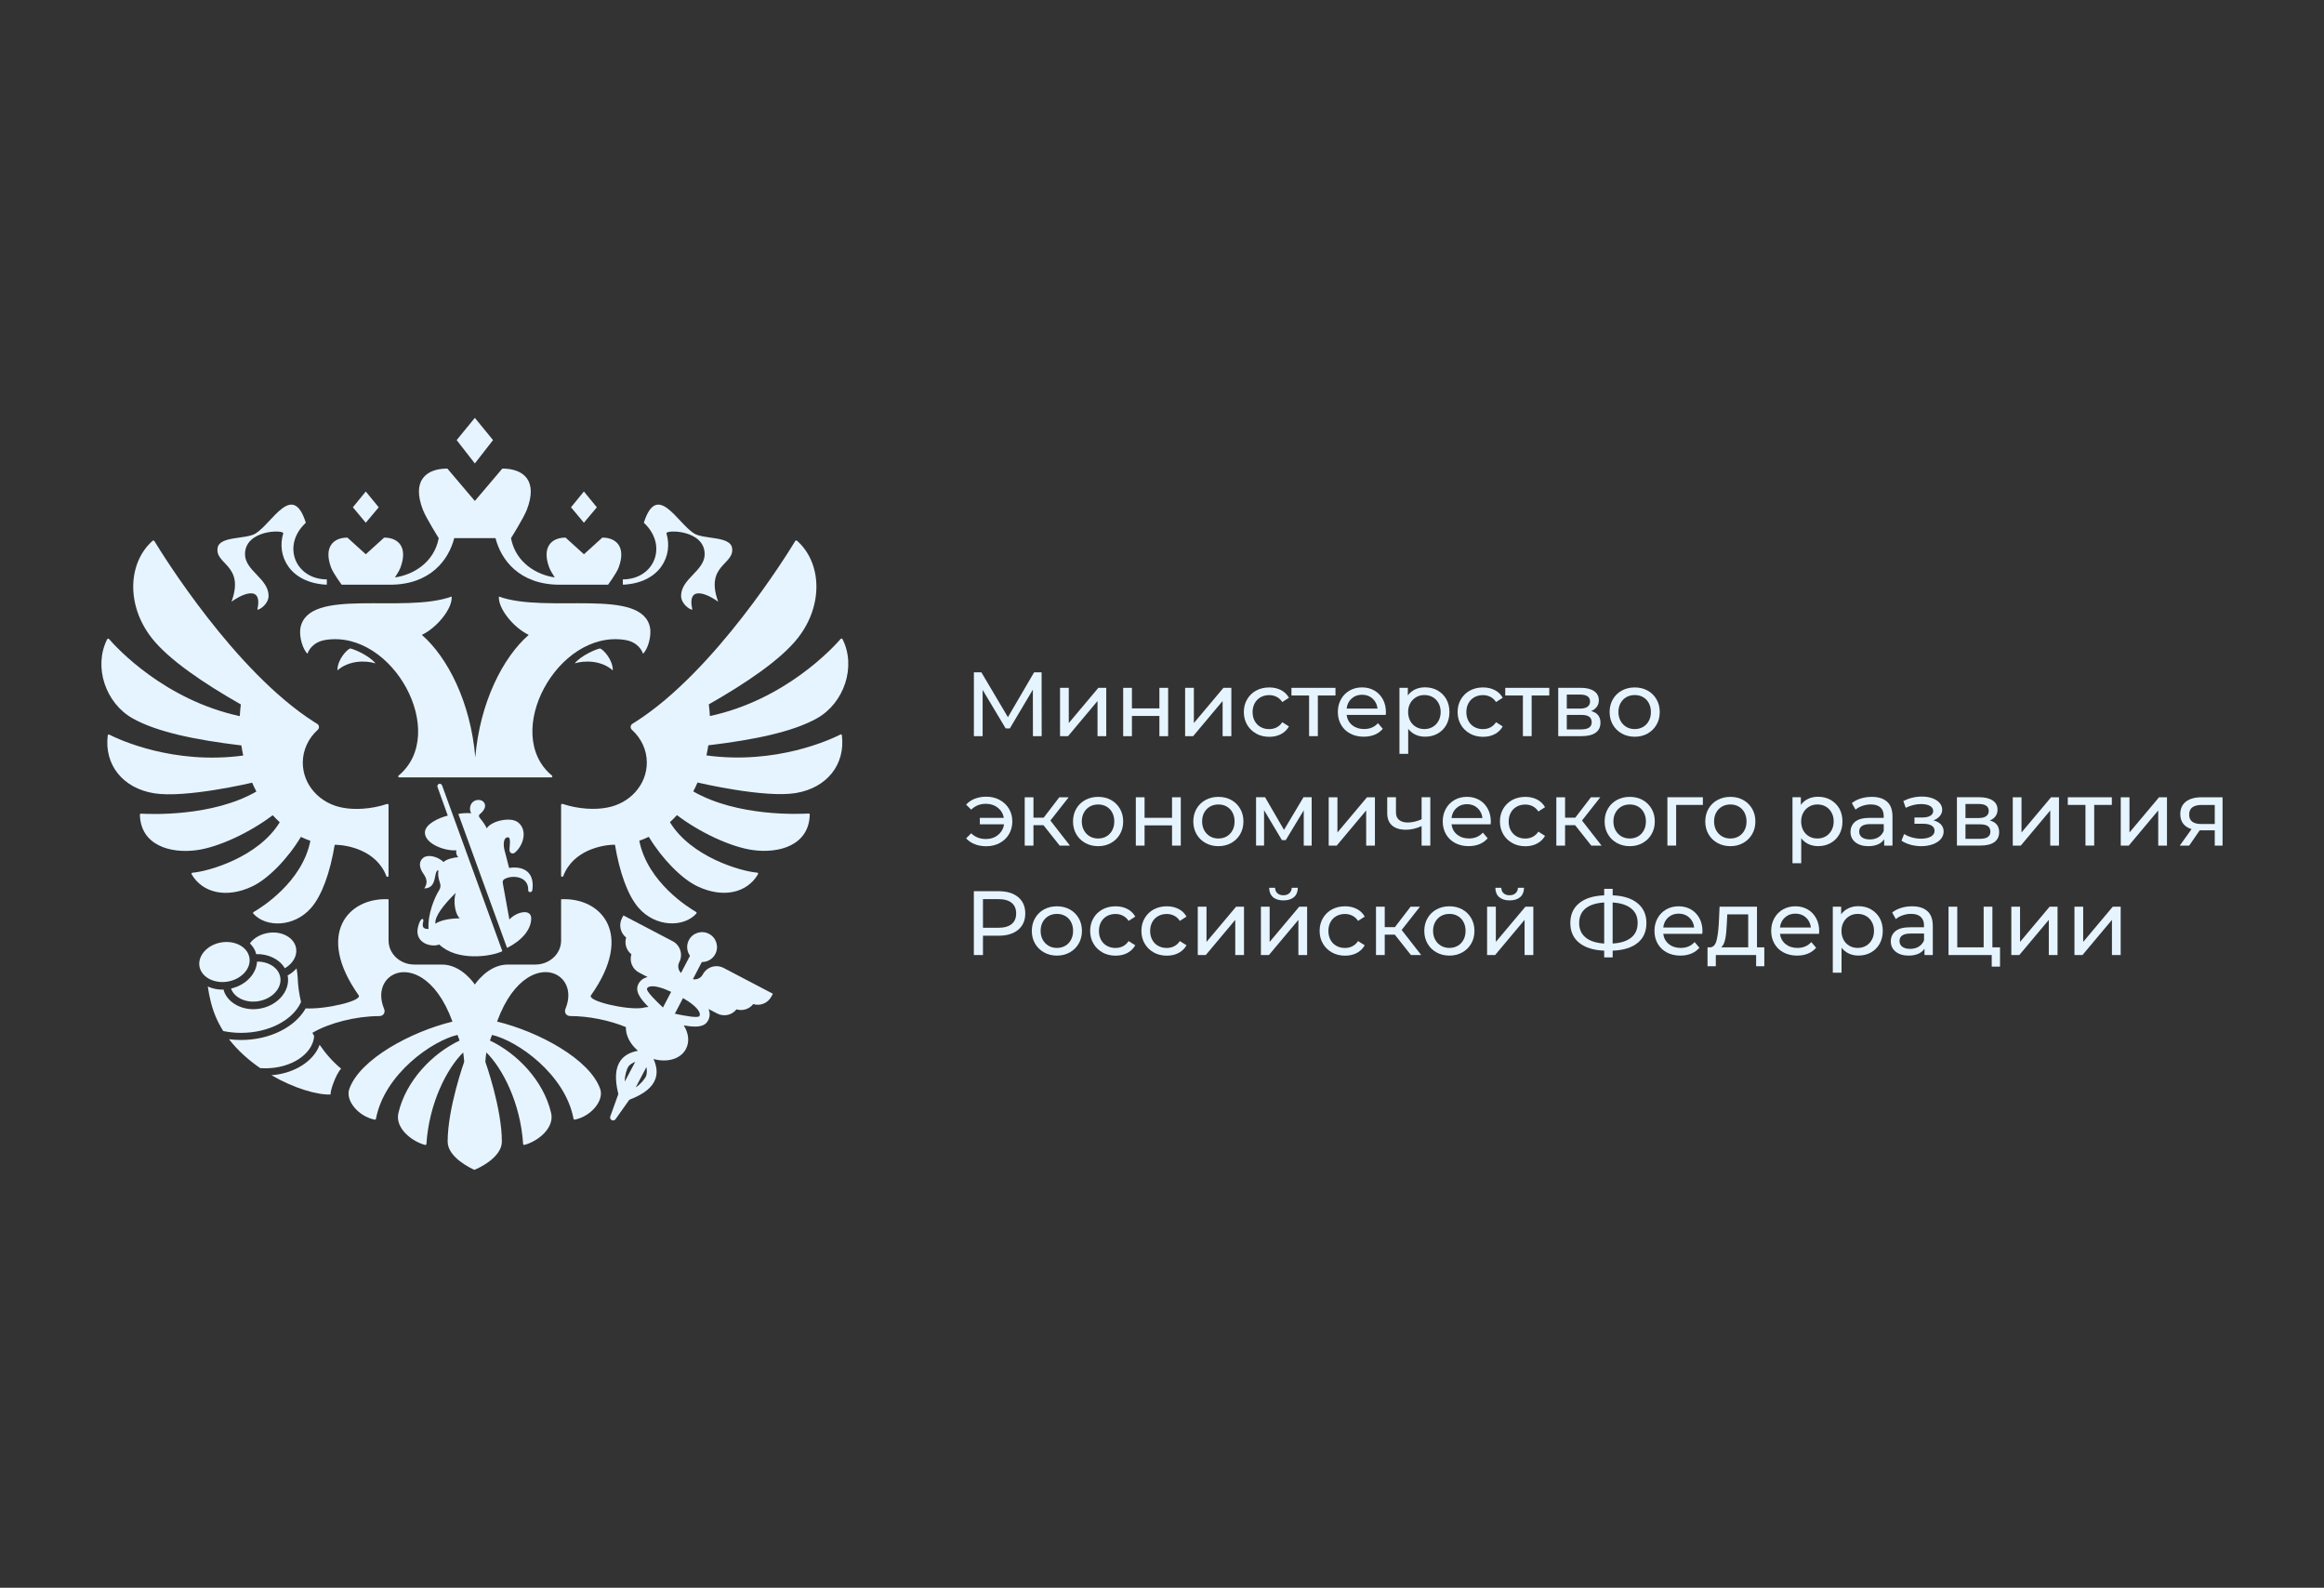 <?xml version="1.0" encoding="UTF-8"?> <svg xmlns="http://www.w3.org/2000/svg" width="284" height="194" viewBox="0 0 284 194" fill="none"><rect x="0" y="0" width="284" height="194" fill="#333333" stroke="none"/><path d="M30.49 117.074C30.468 116.91 30.422 116.751 30.358 116.596C29.913 115.535 28.546 114.92 27.105 115.139C26.26 115.266 25.51 115.649 24.992 116.222C24.506 116.755 24.283 117.393 24.365 118.008C24.388 118.176 24.429 118.335 24.497 118.486C24.942 119.551 26.314 120.162 27.75 119.948C29.441 119.693 30.672 118.404 30.49 117.079V117.074Z" fill="#E6F4FF"></path><path d="M34.262 119.469C34.239 119.305 34.194 119.146 34.13 118.991C33.739 118.062 32.644 117.475 31.413 117.488C31.326 119.009 30.031 120.371 28.241 120.781C28.255 120.813 28.255 120.849 28.268 120.881C28.713 121.942 30.086 122.557 31.522 122.338C33.212 122.083 34.444 120.795 34.262 119.469Z" fill="#E6F4FF"></path><path d="M36.193 115.917C36.17 115.753 36.125 115.594 36.061 115.439C35.616 114.378 34.243 113.763 32.807 113.982C31.967 114.109 31.213 114.492 30.695 115.066C30.636 115.129 30.59 115.202 30.54 115.271C30.826 115.553 31.053 115.876 31.208 116.245C31.253 116.35 31.267 116.468 31.299 116.578C32.789 116.537 34.162 117.206 34.807 118.308C35.743 117.757 36.32 116.855 36.193 115.922V115.917Z" fill="#E6F4FF"></path><path d="M74.889 81.913C73.463 80.66 71.409 80.688 70.232 81.052C71.004 80.105 72.799 79.326 73.331 79.23C73.735 79.381 74.889 80.574 74.889 81.913Z" fill="#E6F4FF"></path><path d="M79.443 76.721C78.507 71.689 66.838 75.022 60.967 72.887C60.853 74.353 62.775 76.703 64.611 77.573C61.471 80.305 58.649 85.811 58.081 92.533C57.513 85.806 54.696 80.305 51.552 77.573C53.387 76.703 55.314 74.353 55.196 72.887C49.321 75.022 37.656 71.689 36.715 76.721C36.516 77.787 37.029 79.408 37.579 79.873C37.679 79.535 38.192 78.433 39.819 78.183C48.039 76.94 54.901 89.632 48.707 94.764C48.612 94.841 48.666 94.987 48.793 94.987H67.365C67.492 94.987 67.546 94.841 67.451 94.764C61.258 89.632 68.119 76.935 76.335 78.183C77.961 78.429 78.475 79.535 78.575 79.873C79.129 79.408 79.638 77.782 79.438 76.721H79.443Z" fill="#E6F4FF"></path><path d="M81.442 65.177C81.296 64.703 86.113 64.689 86.113 67.713C86.113 69.74 83.232 70.701 83.232 72.8C83.232 73.779 84.282 74.499 84.605 74.499C83.864 71.124 86.931 72.891 87.763 73.52C86.113 68.979 89.826 69.011 89.458 66.93C89.203 65.477 85.981 65.915 84.814 65.177C82.742 63.87 80.297 58.788 78.679 63.87C81.687 66.671 79.938 70.792 76.116 70.792C76.116 70.792 76.094 71.397 76.13 71.443C80.688 71.22 82.273 67.864 81.442 65.177Z" fill="#E6F4FF"></path><path d="M28.291 73.52C29.118 72.887 32.19 71.124 31.449 74.499C31.772 74.499 32.821 73.779 32.821 72.8C32.821 70.696 29.94 69.74 29.94 67.713C29.94 64.689 34.762 64.703 34.612 65.177C33.78 67.864 35.366 71.22 39.924 71.443C39.955 71.393 39.937 70.792 39.937 70.792C36.12 70.792 34.366 66.671 37.374 63.87C35.761 58.788 33.312 63.87 31.24 65.177C30.072 65.915 26.851 65.473 26.596 66.93C26.233 69.011 29.94 68.984 28.291 73.52Z" fill="#E6F4FF"></path><path d="M41.227 81.913C42.654 80.66 44.708 80.688 45.885 81.052C45.117 80.105 43.318 79.326 42.791 79.23C42.386 79.381 41.232 80.574 41.232 81.913H41.227Z" fill="#E6F4FF"></path><path d="M60.249 53.773L58.027 51.055L55.805 53.773L58.027 56.629L60.249 53.773Z" fill="#E6F4FF"></path><path d="M72.936 61.984L71.354 60.053L69.778 61.984L71.354 63.87L72.936 61.984Z" fill="#E6F4FF"></path><path d="M46.281 61.984L44.699 60.053L43.123 61.984L44.699 63.87L46.281 61.984Z" fill="#E6F4FF"></path><path d="M41.755 71.443H47.648C52.606 71.443 54.832 68.396 55.509 65.751H60.553C61.226 68.396 63.457 71.443 68.414 71.443H74.308C74.308 71.443 75.339 70.04 75.598 69.348C76.53 66.848 75.339 65.687 73.604 65.687L71.359 67.722L69.114 65.687C67.378 65.687 66.188 66.853 67.119 69.348C67.237 69.667 67.524 70.136 67.792 70.55C65.702 70.264 63.03 68.829 62.444 65.755C62.444 65.755 63.989 63.296 64.375 62.299C65.77 58.719 63.989 57.253 61.385 57.253L58.027 61.21L54.669 57.253C52.065 57.253 50.288 58.715 51.683 62.299C52.07 63.296 53.614 65.755 53.614 65.755C53.028 68.829 50.356 70.264 48.266 70.55C48.539 70.136 48.821 69.667 48.939 69.348C49.866 66.848 48.68 65.687 46.944 65.687L44.699 67.722L42.455 65.687C40.719 65.687 39.533 66.853 40.46 69.348C40.719 70.04 41.75 71.443 41.75 71.443H41.755Z" fill="#E6F4FF"></path><path d="M102.694 89.75C101.558 90.328 94.883 93.462 86.331 92.3C86.418 91.89 86.495 91.481 86.558 91.066C92.248 90.383 96.873 89.418 99.823 87.774C103.18 85.897 104.653 81.425 102.958 78.096C102.912 78.014 102.794 77.996 102.731 78.069C101.799 79.139 95.956 85.51 86.749 87.491C86.727 87.013 86.681 86.535 86.618 86.061C91.089 83.52 95.456 80.592 97.532 77.914C100.677 73.866 100.386 68.701 97.396 66.069C97.364 66.042 97.323 66.033 97.282 66.037C97.242 66.042 97.205 66.065 97.182 66.101C96.237 67.663 87.381 82.008 77.657 88.202C77.539 88.279 77.421 88.352 77.298 88.425C77.021 88.593 76.989 88.958 77.225 89.172C78.347 90.192 79.043 91.608 79.043 93.179C79.043 95.916 76.939 98.189 74.158 98.68C72.745 98.954 70.704 98.876 68.746 98.225C68.66 98.198 68.569 98.257 68.569 98.343V107.005C68.569 107.146 68.782 107.178 68.832 107.046C70.023 103.886 73.59 103.212 75.149 103.212C75.712 106.591 76.712 109.391 78.016 110.899C80.138 113.349 83.6 113.312 85.1 111.618C85.123 111.591 85.136 111.555 85.127 111.514C85.123 111.477 85.095 111.445 85.064 111.427C84.182 110.917 79.134 107.816 78.125 102.724C78.525 102.588 78.911 102.428 79.284 102.246C80.915 104.947 83.282 107.356 85.191 108.276C88.399 109.82 91.334 109.068 92.634 106.809C92.679 106.732 92.625 106.632 92.529 106.623C90.548 106.463 84.459 104.714 81.865 100.456C82.16 100.183 82.451 99.896 82.723 99.596C85.436 101.663 89.271 103.494 92.016 103.867C95.228 104.305 98.868 103.28 98.955 99.532C98.955 99.459 98.891 99.395 98.809 99.4C97.669 99.468 90.107 99.801 84.718 96.7C84.904 96.344 85.082 95.98 85.241 95.611C85.241 95.611 93.384 97.537 97.237 96.9C101.072 96.267 103.317 93.402 102.881 89.841C102.867 89.75 102.767 89.7 102.681 89.741L102.694 89.75Z" fill="#E6F4FF"></path><path d="M30.808 95.625C30.972 95.994 31.145 96.358 31.331 96.713C25.946 99.81 18.385 99.482 17.24 99.414C17.158 99.409 17.095 99.473 17.095 99.546C17.185 103.289 20.825 104.314 24.033 103.877C26.778 103.503 30.613 101.672 33.326 99.605C33.598 99.91 33.889 100.192 34.184 100.466C31.59 104.724 25.505 106.472 23.52 106.632C23.424 106.641 23.37 106.741 23.415 106.818C24.719 109.077 27.655 109.824 30.863 108.285C32.771 107.365 35.143 104.96 36.77 102.255C37.143 102.437 37.533 102.597 37.929 102.734C36.92 107.825 31.872 110.926 30.99 111.436C30.958 111.454 30.936 111.486 30.926 111.523C30.922 111.559 30.926 111.596 30.954 111.627C32.453 113.322 35.92 113.353 38.038 110.908C39.342 109.401 40.342 106.6 40.901 103.221C42.459 103.221 46.026 103.895 47.217 107.055C47.267 107.187 47.48 107.155 47.48 107.014V98.353C47.48 98.266 47.389 98.207 47.298 98.234C45.34 98.885 43.3 98.963 41.886 98.69C39.106 98.198 37.002 95.921 37.002 93.188C37.002 91.617 37.702 90.196 38.819 89.181C39.06 88.967 39.028 88.603 38.751 88.434C38.629 88.361 38.51 88.288 38.388 88.211C28.673 82.022 19.821 67.686 18.867 66.11C18.821 66.037 18.717 66.024 18.648 66.078C15.663 68.715 15.372 73.875 18.517 77.923C20.598 80.601 24.96 83.529 29.431 86.07C29.368 86.544 29.327 87.022 29.304 87.5C20.103 85.519 14.264 79.162 13.328 78.083C13.264 78.01 13.141 78.024 13.096 78.11C11.401 81.439 12.873 85.911 16.231 87.787C19.18 89.431 23.806 90.397 29.495 91.08C29.559 91.494 29.631 91.904 29.722 92.314C21.18 93.471 14.509 90.347 13.364 89.764C13.277 89.718 13.173 89.773 13.164 89.864C12.732 93.425 14.977 96.29 18.808 96.923C22.665 97.56 30.804 95.634 30.804 95.634L30.808 95.625Z" fill="#E6F4FF"></path><path d="M61.889 107.292C62.948 106.9 64.602 107.219 64.547 108.745C64.534 109.091 65.02 109.091 65.056 108.736C65.374 106.445 63.83 105.785 62.212 106.053C62.012 105.266 61.848 104.578 61.657 103.895C61.508 103.344 61.453 102.305 62.089 102.305C62.434 102.305 62.294 103.271 62.262 103.685C62.235 104.05 62.362 104.268 62.657 104.282C62.843 104.291 63.071 104.054 63.207 103.899C64.134 102.852 64.347 101.231 63.261 100.447C62.357 99.792 60.085 100.279 59.463 101.217C59.367 100.866 58.917 100.283 58.704 100.028C58.495 99.782 58.44 99.614 58.731 99.395C58.867 99.291 59.281 98.876 59.281 98.453C59.281 98.202 59.086 97.738 58.468 97.738C57.981 97.738 57.436 98.075 57.436 98.831C57.436 98.999 57.477 99.177 57.586 99.373C57.277 99.323 56.441 99.341 56.009 99.45L61.962 115.822C63.666 114.979 64.915 113.645 64.915 112.21C64.915 110.99 63.121 111.395 62.248 112.347C61.967 110.799 61.717 109.369 61.448 107.948C61.376 107.556 61.571 107.415 61.889 107.297V107.292Z" fill="#E6F4FF"></path><path d="M54.028 95.975C53.878 95.593 53.337 95.775 53.469 96.171L54.719 99.655C53.647 99.91 51.924 100.693 51.924 101.727C51.924 103.107 54.36 104.004 55.769 103.895C55.7 104.209 55.778 104.491 56 104.746C55.491 104.746 54.523 104.983 54.21 105.325C53.465 104.628 52.297 104.373 51.738 104.796C51.179 105.225 51.166 105.949 51.747 106.768C52.151 107.333 52.306 107.893 51.847 108.549C53.547 108.549 52.919 106.336 53.583 106.336C53.497 106.764 53.551 107.26 53.742 107.811C53.869 108.176 53.869 108.435 53.651 108.79C53.101 109.669 52.252 111.682 52.365 113.504C51.811 113.504 51.525 113.363 51.72 112.602C51.793 112.32 51.62 112.115 51.388 112.465C51.134 112.852 51.011 113.508 51.011 113.791C51.011 115.412 52.938 115.74 53.674 115.398C55.805 117.466 59.985 116.915 61.389 116.218L54.024 95.966L54.028 95.975ZM53.215 112.857C53.065 112.024 54.219 110.534 55.691 109.095C55.378 110.034 55.573 111.646 56.187 112.206C55.119 112.206 53.851 112.406 53.215 112.862V112.857Z" fill="#E6F4FF"></path><path d="M27.278 125.977C27.968 126.118 28.7 126.2 29.459 126.2C32.894 126.2 35.811 124.615 36.788 122.434C36.556 121.45 36.407 120.439 36.375 119.401C36.375 119.392 36.375 119.387 36.37 119.378C36.375 119.233 36.32 118.754 36.243 118.322C35.934 118.659 35.566 118.959 35.139 119.192C35.148 119.242 35.175 119.292 35.18 119.342C35.429 121.168 33.853 122.926 31.663 123.254C31.426 123.29 31.19 123.308 30.958 123.308C29.372 123.308 27.95 122.502 27.419 121.241C27.373 121.136 27.355 121.022 27.323 120.908C27.278 120.908 27.232 120.918 27.187 120.918C26.546 120.918 25.933 120.781 25.392 120.535C25.583 121.856 25.892 123.14 26.401 124.319C26.651 124.898 26.946 125.449 27.282 125.977H27.278Z" fill="#E6F4FF"></path><path d="M39.06 127.653C38.351 129.638 36.02 131.15 33.171 131.378C35.975 132.999 38.837 133.81 40.396 133.728C40.346 133.25 41.069 131.191 41.687 130.577C40.678 129.739 39.801 128.75 39.056 127.653H39.06Z" fill="#E6F4FF"></path><path d="M88.426 118.267C87.504 117.784 86.363 118.144 85.877 119.069C85.641 119.519 85.15 119.729 84.673 119.642L85.768 117.543C86.436 117.552 87.081 117.201 87.413 116.568C87.881 115.676 87.536 114.565 86.64 114.1C85.75 113.631 84.641 113.977 84.178 114.874C83.85 115.507 83.932 116.241 84.318 116.783L83.223 118.882C82.882 118.54 82.773 118.017 83.01 117.561C83.491 116.637 83.132 115.494 82.21 115.006L76.185 111.851L76.007 112.188C75.589 112.998 75.803 113.991 76.516 114.551C76.289 115.298 76.539 116.113 77.157 116.596C76.889 117.466 77.28 118.404 78.084 118.827L79.147 119.383C79.116 119.392 79.079 119.387 79.047 119.397C78.579 119.533 78.234 119.811 78.016 120.225C77.557 121.109 78.239 122.02 79.243 123.035C78.947 123.053 78.666 123.099 78.398 123.176V123.163C76.607 123.413 71.745 122.329 72.218 121.614C77.548 114.1 73.472 109.624 68.569 109.874V114.92C68.569 116.541 67.156 117.853 65.42 117.853H62.035C59.608 117.853 58.027 120.298 58.027 120.298C58.027 120.298 56.446 117.853 54.019 117.853H50.634C48.893 117.853 47.485 116.541 47.485 114.92V109.874C42.582 109.624 38.501 114.1 43.836 121.614C44.281 122.288 39.824 123.34 37.356 123.208C36.075 125.472 33.017 127.07 29.454 127.07C28.95 127.07 28.459 127.038 27.982 126.974C29.054 128.359 30.39 129.538 31.799 130.508C32.003 130.522 32.208 130.531 32.417 130.531C35.62 130.531 38.233 128.778 38.392 126.583C38.319 126.455 38.247 126.328 38.174 126.196C40.219 124.984 43.532 124.151 46.335 124.151C46.871 124.151 47.121 123.7 46.935 123.254C45.558 119.934 48.516 117.534 51.579 119.488C52.915 120.339 54.273 122.02 55.291 124.825C50.266 126.045 43.959 129.402 42.682 133.068C42.191 134.484 43.813 136.415 45.785 136.802C45.822 136.811 45.858 136.802 45.885 136.784C45.917 136.765 45.935 136.734 45.944 136.697C46.976 131.223 52.847 127.147 55.905 126.451C56.059 126.865 56.009 126.728 56.164 127.138C52.838 128.714 49.607 132.043 48.684 136C48.262 137.813 50.275 139.443 51.942 139.894C52.024 139.917 52.106 139.858 52.111 139.776C52.429 134.775 54.633 130.526 56.605 128.591C56.659 128.969 56.7 129.347 56.727 129.73C56.727 129.73 54.705 135.376 54.705 139.493C54.705 141.411 57.545 142.749 57.968 142.936C58.49 142.749 61.33 141.411 61.33 139.493C61.33 135.372 59.308 129.73 59.308 129.73C59.336 129.347 59.376 128.969 59.431 128.591C61.403 130.522 63.611 134.771 63.925 139.771C63.929 139.853 64.011 139.912 64.093 139.889C65.761 139.443 67.774 137.808 67.351 136C66.429 132.043 63.203 128.719 59.872 127.138C60.022 126.728 59.972 126.861 60.126 126.451C63.184 127.143 69.055 131.223 70.087 136.693C70.096 136.729 70.114 136.756 70.146 136.779C70.177 136.797 70.214 136.806 70.246 136.797C72.213 136.41 73.84 134.479 73.349 133.063C72.077 129.397 65.765 126.036 60.744 124.82C61.767 122.015 63.125 120.335 64.461 119.483C67.524 117.525 70.482 119.929 69.105 123.249C68.919 123.691 69.169 124.146 69.705 124.146C71.936 124.146 74.499 124.67 76.485 125.494C76.453 126.492 76.989 127.557 77.934 128.359L77.952 128.386C77.116 128.555 76.348 128.873 75.839 129.579C75.189 130.476 75.103 131.82 75.562 133.673L74.572 136.433C74.522 136.601 74.599 136.779 74.753 136.861C74.908 136.943 75.099 136.902 75.208 136.765L76.903 134.375C78.684 133.696 79.734 132.858 80.097 131.811C80.383 130.991 80.206 130.176 79.865 129.393C81.528 129.862 83.182 129.406 83.832 128.154C84.287 127.279 84.141 126.218 83.56 125.285C84.945 125.531 86.072 125.563 86.531 124.688C86.749 124.274 86.781 123.828 86.622 123.368C86.613 123.336 86.59 123.308 86.577 123.277L87.645 123.837C88.454 124.256 89.444 124.042 90.003 123.327C90.748 123.554 91.562 123.304 92.043 122.684C92.911 122.953 93.847 122.562 94.27 121.755L94.447 121.418L88.422 118.263L88.426 118.267ZM76.353 132.148C76.33 131.496 76.562 130.631 76.812 130.29C76.989 130.044 77.321 129.866 77.625 129.739L76.353 132.148ZM78.975 131.424C78.834 131.824 78.239 132.503 77.689 132.858L78.993 130.385C79.061 130.7 79.07 131.141 78.97 131.424H78.975ZM81.019 123.103C80.965 123.049 80.906 122.994 80.851 122.944C80.27 122.388 78.911 121.086 79.07 120.785C79.134 120.663 79.225 120.594 79.375 120.549C80.02 120.362 81.201 120.799 82.015 121.191L81.015 123.103H81.019ZM85.477 124.142C85.318 124.442 83.473 124.069 82.687 123.905C82.614 123.891 82.542 123.873 82.469 123.859L83.464 121.951C84.25 122.393 85.277 123.117 85.491 123.755C85.541 123.905 85.536 124.019 85.473 124.142H85.477Z" fill="#E6F4FF"></path><path d="M126.228 89.946L126.219 84.263L123.406 88.999H122.893L120.08 84.294V89.946H119.012V82.145H119.925L123.17 87.628L126.373 82.145H127.287L127.296 89.946H126.228Z" fill="#E6F4FF"></path><path d="M129.54 84.044H130.608V88.343L134.221 84.044H135.188V89.95H134.121V85.651L130.517 89.95H129.54V84.044Z" fill="#E6F4FF"></path><path d="M137.256 84.044H138.324V86.553H141.682V84.044H142.75V89.95H141.682V87.478H138.324V89.95H137.256V84.044Z" fill="#E6F4FF"></path><path d="M144.826 84.044H145.894V88.343L149.507 84.044H150.475V89.95H149.407V85.651L145.803 89.95H144.826V84.044Z" fill="#E6F4FF"></path><path d="M153.506 89.627C153.033 89.368 152.665 89.008 152.401 88.552C152.133 88.097 152.001 87.578 152.001 86.999C152.001 86.421 152.133 85.902 152.401 85.447C152.669 84.991 153.037 84.631 153.506 84.376C153.978 84.121 154.514 83.994 155.114 83.994C155.646 83.994 156.123 84.103 156.541 84.317C156.959 84.531 157.286 84.845 157.513 85.255L156.7 85.779C156.514 85.497 156.286 85.287 156.009 85.146C155.737 85.005 155.432 84.932 155.096 84.932C154.71 84.932 154.364 85.019 154.055 85.187C153.746 85.36 153.506 85.601 153.333 85.916C153.16 86.23 153.069 86.594 153.069 87.004C153.069 87.414 153.156 87.787 153.333 88.102C153.506 88.416 153.746 88.662 154.055 88.83C154.364 89.003 154.71 89.085 155.096 89.085C155.428 89.085 155.732 89.017 156.009 88.876C156.282 88.734 156.514 88.525 156.7 88.243L157.513 88.757C157.282 89.167 156.959 89.481 156.541 89.7C156.123 89.919 155.646 90.028 155.114 90.028C154.514 90.028 153.978 89.896 153.506 89.636V89.627Z" fill="#E6F4FF"></path><path d="M163.202 84.978H161.044V89.946H159.976V84.978H157.818V84.044H163.198V84.978H163.202Z" fill="#E6F4FF"></path><path d="M169.341 87.35H164.561C164.629 87.869 164.856 88.288 165.243 88.603C165.633 88.917 166.115 89.076 166.692 89.076C167.396 89.076 167.964 88.839 168.391 88.361L168.982 89.053C168.714 89.368 168.382 89.604 167.987 89.768C167.592 89.932 167.146 90.014 166.66 90.014C166.038 90.014 165.483 89.887 165.002 89.632C164.52 89.377 164.147 89.017 163.884 88.557C163.62 88.097 163.489 87.578 163.489 86.995C163.489 86.412 163.616 85.906 163.87 85.447C164.125 84.987 164.479 84.627 164.929 84.372C165.379 84.117 165.883 83.989 166.447 83.989C167.01 83.989 167.51 84.117 167.955 84.372C168.396 84.627 168.741 84.987 168.991 85.447C169.241 85.906 169.364 86.435 169.364 87.031C169.364 87.113 169.355 87.223 169.341 87.355V87.35ZM165.165 85.356C164.82 85.665 164.62 86.075 164.561 86.581H168.342C168.282 86.084 168.078 85.674 167.737 85.36C167.392 85.046 166.965 84.886 166.451 84.886C165.938 84.886 165.511 85.041 165.165 85.356Z" fill="#E6F4FF"></path><path d="M175.68 84.367C176.13 84.622 176.485 84.973 176.744 85.424C176.998 85.879 177.125 86.403 177.125 86.995C177.125 87.587 176.998 88.115 176.744 88.571C176.489 89.026 176.135 89.381 175.68 89.636C175.23 89.887 174.717 90.014 174.144 90.014C173.722 90.014 173.336 89.932 172.981 89.768C172.627 89.604 172.331 89.368 172.086 89.053V92.105H171.018V84.039H172.04V84.973C172.277 84.645 172.577 84.399 172.94 84.231C173.304 84.062 173.704 83.98 174.14 83.98C174.712 83.98 175.221 84.108 175.676 84.358L175.68 84.367ZM175.076 88.821C175.376 88.648 175.612 88.402 175.789 88.083C175.962 87.769 176.053 87.405 176.053 86.995C176.053 86.585 175.966 86.225 175.789 85.906C175.617 85.592 175.38 85.346 175.076 85.178C174.776 85.005 174.435 84.923 174.058 84.923C173.681 84.923 173.354 85.009 173.054 85.187C172.754 85.36 172.518 85.606 172.34 85.916C172.168 86.225 172.077 86.59 172.077 86.995C172.077 87.4 172.163 87.764 172.331 88.083C172.499 88.397 172.74 88.643 173.045 88.821C173.349 88.994 173.685 89.081 174.058 89.081C174.431 89.081 174.776 88.994 175.076 88.821Z" fill="#E6F4FF"></path><path d="M179.629 89.627C179.156 89.368 178.788 89.008 178.525 88.552C178.257 88.097 178.125 87.578 178.125 86.999C178.125 86.421 178.257 85.902 178.525 85.447C178.793 84.991 179.161 84.631 179.629 84.376C180.101 84.121 180.638 83.994 181.237 83.994C181.769 83.994 182.246 84.103 182.664 84.317C183.082 84.531 183.409 84.845 183.637 85.255L182.823 85.779C182.637 85.497 182.41 85.287 182.133 85.146C181.86 85.005 181.555 84.932 181.219 84.932C180.833 84.932 180.488 85.019 180.179 85.187C179.87 85.36 179.629 85.601 179.456 85.916C179.283 86.23 179.193 86.594 179.193 87.004C179.193 87.414 179.279 87.787 179.456 88.102C179.629 88.416 179.87 88.662 180.179 88.83C180.488 89.003 180.833 89.085 181.219 89.085C181.551 89.085 181.855 89.017 182.133 88.876C182.405 88.734 182.637 88.525 182.823 88.243L183.637 88.757C183.405 89.167 183.082 89.481 182.664 89.7C182.246 89.919 181.769 90.028 181.237 90.028C180.638 90.028 180.101 89.896 179.629 89.636V89.627Z" fill="#E6F4FF"></path><path d="M189.33 84.978H187.172V89.946H186.104V84.978H183.946V84.044H189.326V84.978H189.33Z" fill="#E6F4FF"></path><path d="M195.578 88.32C195.578 88.839 195.383 89.24 194.997 89.522C194.606 89.805 194.029 89.946 193.256 89.946H190.421V84.039H193.156C193.852 84.039 194.397 84.171 194.792 84.436C195.183 84.7 195.383 85.073 195.383 85.556C195.383 85.87 195.301 86.139 195.133 86.362C194.965 86.59 194.733 86.763 194.438 86.881C195.201 87.072 195.583 87.555 195.583 88.32H195.578ZM191.466 86.581H193.066C193.474 86.581 193.783 86.508 193.992 86.357C194.202 86.207 194.311 85.993 194.311 85.711C194.311 85.146 193.897 84.864 193.066 84.864H191.466V86.581ZM194.179 88.908C194.401 88.766 194.51 88.548 194.51 88.252C194.51 87.956 194.411 87.719 194.206 87.573C194.002 87.423 193.683 87.35 193.243 87.35H191.466V89.122H193.179C193.624 89.122 193.956 89.053 194.179 88.912V88.908Z" fill="#E6F4FF"></path><path d="M198.191 89.627C197.723 89.368 197.36 89.008 197.096 88.552C196.832 88.097 196.701 87.578 196.701 86.999C196.701 86.421 196.832 85.902 197.096 85.447C197.36 84.991 197.723 84.631 198.191 84.376C198.659 84.121 199.186 83.994 199.768 83.994C200.35 83.994 200.877 84.121 201.34 84.376C201.804 84.631 202.167 84.991 202.431 85.447C202.694 85.902 202.826 86.421 202.826 86.999C202.826 87.578 202.694 88.097 202.431 88.552C202.167 89.008 201.804 89.368 201.34 89.627C200.877 89.887 200.354 90.019 199.768 90.019C199.182 90.019 198.655 89.887 198.191 89.627ZM200.786 88.821C201.086 88.648 201.322 88.402 201.49 88.083C201.663 87.769 201.745 87.405 201.745 86.995C201.745 86.585 201.658 86.225 201.49 85.906C201.322 85.592 201.086 85.346 200.786 85.178C200.486 85.005 200.145 84.923 199.768 84.923C199.391 84.923 199.05 85.009 198.75 85.178C198.45 85.351 198.214 85.592 198.037 85.906C197.864 86.221 197.778 86.585 197.778 86.995C197.778 87.405 197.864 87.764 198.037 88.083C198.209 88.397 198.45 88.644 198.75 88.821C199.05 88.994 199.391 89.081 199.768 89.081C200.145 89.081 200.486 88.994 200.786 88.821Z" fill="#E6F4FF"></path><path d="M122.161 97.738C122.647 97.997 123.024 98.357 123.301 98.817C123.574 99.277 123.71 99.796 123.71 100.365C123.71 100.935 123.574 101.463 123.301 101.927C123.029 102.387 122.647 102.747 122.161 103.007C121.675 103.266 121.134 103.398 120.534 103.398C120.016 103.398 119.548 103.316 119.126 103.152C118.708 102.988 118.353 102.752 118.062 102.437L118.685 101.814C119.157 102.283 119.757 102.515 120.484 102.515C121.061 102.515 121.557 102.351 121.961 102.019C122.37 101.686 122.615 101.253 122.697 100.721H119.739V99.928H122.674C122.579 99.414 122.329 98.999 121.929 98.685C121.529 98.371 121.048 98.211 120.484 98.211C119.766 98.211 119.166 98.448 118.685 98.926L118.062 98.312C118.353 97.993 118.708 97.751 119.13 97.588C119.553 97.424 120.021 97.342 120.53 97.342C121.129 97.342 121.675 97.474 122.156 97.733L122.161 97.738Z" fill="#E6F4FF"></path><path d="M127.514 100.825H126.291V103.321H125.224V97.414H126.291V99.91H127.537L129.45 97.414H130.595L128.359 100.256L130.749 103.321H129.495L127.514 100.825Z" fill="#E6F4FF"></path><path d="M132.617 102.998C132.149 102.738 131.785 102.378 131.522 101.923C131.258 101.467 131.126 100.948 131.126 100.37C131.126 99.792 131.258 99.272 131.522 98.817C131.785 98.362 132.149 98.002 132.617 97.747C133.085 97.492 133.612 97.364 134.198 97.364C134.784 97.364 135.307 97.492 135.77 97.747C136.234 98.002 136.597 98.362 136.861 98.817C137.124 99.272 137.256 99.792 137.256 100.37C137.256 100.948 137.124 101.467 136.861 101.923C136.597 102.378 136.234 102.738 135.77 102.998C135.307 103.257 134.784 103.389 134.198 103.389C133.612 103.389 133.085 103.257 132.617 102.998ZM135.211 102.192C135.511 102.018 135.747 101.773 135.916 101.454C136.088 101.14 136.17 100.775 136.17 100.365C136.17 99.956 136.084 99.596 135.916 99.277C135.743 98.963 135.511 98.717 135.211 98.548C134.911 98.375 134.571 98.293 134.193 98.293C133.816 98.293 133.475 98.38 133.176 98.548C132.876 98.721 132.639 98.963 132.462 99.277C132.289 99.591 132.199 99.956 132.199 100.365C132.199 100.775 132.285 101.135 132.462 101.454C132.635 101.768 132.871 102.014 133.176 102.192C133.475 102.365 133.816 102.451 134.193 102.451C134.571 102.451 134.911 102.365 135.211 102.192Z" fill="#E6F4FF"></path><path d="M138.801 97.414H139.869V99.924H143.227V97.414H144.295V103.321H143.227V100.848H139.869V103.321H138.801V97.414Z" fill="#E6F4FF"></path><path d="M147.317 102.998C146.849 102.738 146.485 102.378 146.221 101.923C145.958 101.467 145.826 100.948 145.826 100.37C145.826 99.792 145.958 99.272 146.221 98.817C146.485 98.362 146.849 98.002 147.317 97.747C147.785 97.492 148.312 97.364 148.893 97.364C149.475 97.364 150.002 97.492 150.466 97.747C150.929 98.002 151.293 98.362 151.556 98.817C151.82 99.272 151.951 99.792 151.951 100.37C151.951 100.948 151.82 101.467 151.556 101.923C151.293 102.378 150.929 102.738 150.466 102.998C150.002 103.257 149.48 103.389 148.893 103.389C148.307 103.389 147.78 103.257 147.317 102.998ZM149.911 102.192C150.211 102.018 150.447 101.773 150.616 101.454C150.788 101.14 150.87 100.775 150.87 100.365C150.87 99.956 150.784 99.596 150.616 99.277C150.447 98.963 150.211 98.717 149.911 98.548C149.611 98.375 149.271 98.293 148.893 98.293C148.516 98.293 148.175 98.38 147.876 98.548C147.576 98.721 147.339 98.963 147.162 99.277C146.989 99.591 146.903 99.956 146.903 100.365C146.903 100.775 146.989 101.135 147.162 101.454C147.335 101.768 147.576 102.014 147.876 102.192C148.175 102.365 148.516 102.451 148.893 102.451C149.271 102.451 149.611 102.365 149.911 102.192Z" fill="#E6F4FF"></path><path d="M160.29 97.414V103.321H159.322V99.008L157.122 102.651H156.654L154.473 98.995V103.316H153.496V97.41H154.596L156.909 101.399L159.29 97.41H160.29V97.414Z" fill="#E6F4FF"></path><path d="M162.371 97.414H163.439V101.713L167.051 97.414H168.019V103.321H166.951V99.022L163.348 103.321H162.371V97.414Z" fill="#E6F4FF"></path><path d="M174.789 97.414V103.321H173.722V100.935C173.085 101.231 172.449 101.381 171.822 101.381C171.086 101.381 170.523 101.212 170.123 100.866C169.723 100.525 169.523 100.01 169.523 99.327V97.41H170.591V99.259C170.591 99.669 170.718 99.974 170.972 100.183C171.227 100.393 171.586 100.497 172.045 100.497C172.563 100.497 173.122 100.365 173.726 100.106V97.41H174.794L174.789 97.414Z" fill="#E6F4FF"></path><path d="M182.16 100.721H177.38C177.448 101.24 177.675 101.659 178.061 101.973C178.452 102.287 178.934 102.447 179.511 102.447C180.215 102.447 180.783 102.21 181.21 101.732L181.801 102.424C181.533 102.738 181.201 102.975 180.806 103.139C180.41 103.303 179.965 103.385 179.479 103.385C178.856 103.385 178.302 103.257 177.82 103.002C177.339 102.747 176.966 102.387 176.702 101.927C176.439 101.468 176.307 100.948 176.307 100.365C176.307 99.782 176.434 99.277 176.689 98.817C176.943 98.357 177.298 97.997 177.748 97.742C178.197 97.487 178.702 97.36 179.265 97.36C179.829 97.36 180.329 97.487 180.774 97.742C181.215 97.997 181.56 98.357 181.81 98.817C182.06 99.277 182.183 99.805 182.183 100.402C182.183 100.484 182.173 100.593 182.16 100.725V100.721ZM177.984 98.726C177.639 99.036 177.439 99.445 177.38 99.951H181.16C181.101 99.455 180.897 99.045 180.556 98.731C180.21 98.416 179.783 98.257 179.27 98.257C178.756 98.257 178.329 98.412 177.984 98.726Z" fill="#E6F4FF"></path><path d="M184.8 102.998C184.327 102.738 183.959 102.378 183.696 101.923C183.428 101.467 183.296 100.948 183.296 100.37C183.296 99.792 183.428 99.272 183.696 98.817C183.964 98.362 184.332 98.002 184.8 97.747C185.273 97.492 185.809 97.364 186.409 97.364C186.94 97.364 187.417 97.474 187.835 97.688C188.253 97.902 188.581 98.216 188.808 98.626L187.994 99.15C187.808 98.867 187.581 98.658 187.304 98.516C187.031 98.375 186.727 98.302 186.39 98.302C186.004 98.302 185.659 98.389 185.35 98.558C185.041 98.731 184.8 98.972 184.627 99.286C184.455 99.6 184.364 99.965 184.364 100.375C184.364 100.784 184.45 101.158 184.627 101.472C184.8 101.786 185.041 102.032 185.35 102.201C185.659 102.374 186.004 102.456 186.39 102.456C186.722 102.456 187.027 102.387 187.304 102.246C187.576 102.105 187.808 101.896 187.994 101.613L188.808 102.128C188.576 102.538 188.253 102.852 187.835 103.07C187.417 103.289 186.94 103.398 186.409 103.398C185.809 103.398 185.273 103.266 184.8 103.007V102.998Z" fill="#E6F4FF"></path><path d="M192.479 100.825H191.257V103.321H190.189V97.414H191.257V99.91H192.502L194.415 97.414H195.56L193.325 100.256L195.715 103.321H194.461L192.484 100.825H192.479Z" fill="#E6F4FF"></path><path d="M197.582 102.998C197.114 102.738 196.751 102.378 196.487 101.923C196.224 101.467 196.092 100.948 196.092 100.37C196.092 99.792 196.224 99.272 196.487 98.817C196.751 98.362 197.114 98.002 197.582 97.747C198.05 97.492 198.577 97.364 199.164 97.364C199.75 97.364 200.272 97.492 200.736 97.747C201.199 98.002 201.563 98.362 201.826 98.817C202.09 99.272 202.222 99.792 202.222 100.37C202.222 100.948 202.09 101.467 201.826 101.923C201.563 102.378 201.199 102.738 200.736 102.998C200.272 103.257 199.75 103.389 199.164 103.389C198.577 103.389 198.05 103.257 197.582 102.998ZM200.177 102.192C200.477 102.018 200.713 101.773 200.881 101.454C201.054 101.14 201.136 100.775 201.136 100.365C201.136 99.956 201.049 99.596 200.881 99.277C200.708 98.963 200.477 98.717 200.177 98.548C199.877 98.375 199.536 98.293 199.159 98.293C198.782 98.293 198.441 98.38 198.141 98.548C197.841 98.721 197.605 98.963 197.428 99.277C197.255 99.591 197.164 99.956 197.164 100.365C197.164 100.775 197.251 101.135 197.428 101.454C197.6 101.768 197.837 102.014 198.141 102.192C198.441 102.365 198.782 102.451 199.159 102.451C199.536 102.451 199.877 102.365 200.177 102.192Z" fill="#E6F4FF"></path><path d="M208.097 98.348H204.83V103.316H203.762V97.41H208.097V98.343V98.348Z" fill="#E6F4FF"></path><path d="M209.878 102.998C209.41 102.738 209.047 102.378 208.783 101.923C208.52 101.467 208.388 100.948 208.388 100.37C208.388 99.792 208.52 99.272 208.783 98.817C209.047 98.362 209.41 98.002 209.878 97.747C210.346 97.492 210.874 97.364 211.455 97.364C212.037 97.364 212.564 97.492 213.027 97.747C213.491 98.002 213.854 98.362 214.118 98.817C214.381 99.272 214.513 99.792 214.513 100.37C214.513 100.948 214.381 101.467 214.118 101.923C213.854 102.378 213.491 102.738 213.027 102.998C212.564 103.257 212.041 103.389 211.455 103.389C210.869 103.389 210.342 103.257 209.878 102.998ZM212.473 102.192C212.773 102.018 213.009 101.773 213.177 101.454C213.35 101.14 213.432 100.775 213.432 100.365C213.432 99.956 213.345 99.596 213.177 99.277C213.009 98.963 212.773 98.717 212.473 98.548C212.173 98.375 211.832 98.293 211.455 98.293C211.078 98.293 210.737 98.38 210.437 98.548C210.137 98.721 209.901 98.963 209.724 99.277C209.551 99.591 209.465 99.956 209.465 100.365C209.465 100.775 209.551 101.135 209.724 101.454C209.897 101.768 210.137 102.014 210.437 102.192C210.737 102.365 211.078 102.451 211.455 102.451C211.832 102.451 212.173 102.365 212.473 102.192Z" fill="#E6F4FF"></path><path d="M223.71 97.738C224.16 97.993 224.515 98.343 224.774 98.794C225.028 99.25 225.155 99.773 225.155 100.365C225.155 100.957 225.028 101.486 224.774 101.941C224.519 102.396 224.165 102.752 223.71 103.007C223.26 103.257 222.747 103.385 222.174 103.385C221.752 103.385 221.366 103.303 221.011 103.139C220.657 102.975 220.361 102.738 220.116 102.424V105.475H219.048V97.41H220.07V98.343C220.307 98.016 220.607 97.77 220.97 97.601C221.334 97.433 221.734 97.351 222.17 97.351C222.742 97.351 223.251 97.478 223.706 97.729L223.71 97.738ZM223.106 102.192C223.406 102.018 223.642 101.773 223.819 101.454C223.992 101.14 224.083 100.775 224.083 100.365C224.083 99.956 223.997 99.596 223.819 99.277C223.647 98.963 223.41 98.717 223.106 98.548C222.806 98.375 222.465 98.293 222.088 98.293C221.711 98.293 221.384 98.38 221.084 98.558C220.784 98.731 220.548 98.976 220.37 99.286C220.198 99.596 220.107 99.96 220.107 100.365C220.107 100.771 220.193 101.135 220.361 101.454C220.529 101.768 220.77 102.014 221.075 102.192C221.379 102.365 221.715 102.451 222.088 102.451C222.461 102.451 222.806 102.365 223.106 102.192Z" fill="#E6F4FF"></path><path d="M230.617 97.961C231.049 98.362 231.267 98.958 231.267 99.755V103.321H230.254V102.542C230.076 102.815 229.822 103.025 229.49 103.171C229.158 103.316 228.768 103.389 228.318 103.389C227.659 103.389 227.132 103.23 226.732 102.911C226.337 102.592 226.137 102.173 226.137 101.654C226.137 101.135 226.328 100.716 226.705 100.402C227.082 100.088 227.682 99.928 228.504 99.928H230.195V99.714C230.195 99.254 230.063 98.899 229.795 98.658C229.527 98.412 229.136 98.289 228.618 98.289C228.268 98.289 227.927 98.348 227.595 98.462C227.264 98.576 226.982 98.731 226.75 98.926L226.305 98.125C226.609 97.879 226.973 97.692 227.395 97.56C227.818 97.428 228.268 97.364 228.74 97.364C229.554 97.364 230.181 97.565 230.613 97.965L230.617 97.961ZM229.554 102.292C229.849 102.11 230.067 101.85 230.199 101.518V100.693H228.554C227.65 100.693 227.2 100.998 227.2 101.609C227.2 101.905 227.314 102.141 227.545 102.31C227.777 102.483 228.095 102.565 228.5 102.565C228.904 102.565 229.258 102.474 229.558 102.292H229.554Z" fill="#E6F4FF"></path><path d="M237.197 100.743C237.41 100.976 237.519 101.258 237.519 101.6C237.519 101.941 237.401 102.26 237.165 102.529C236.929 102.802 236.601 103.011 236.179 103.162C235.761 103.312 235.293 103.389 234.77 103.389C234.334 103.389 233.907 103.33 233.484 103.216C233.062 103.102 232.694 102.934 232.366 102.72L232.689 101.905C232.971 102.082 233.293 102.223 233.657 102.324C234.02 102.424 234.389 102.474 234.757 102.474C235.261 102.474 235.661 102.387 235.961 102.214C236.261 102.041 236.411 101.804 236.411 101.508C236.411 101.235 236.288 101.021 236.047 100.875C235.806 100.725 235.465 100.652 235.029 100.652H233.952V99.883H234.952C235.352 99.883 235.665 99.81 235.897 99.669C236.129 99.528 236.243 99.336 236.243 99.09C236.243 98.822 236.106 98.617 235.838 98.466C235.57 98.316 235.202 98.243 234.743 98.243C234.157 98.243 233.539 98.394 232.884 98.699L232.594 97.874C233.312 97.51 234.066 97.328 234.852 97.328C235.325 97.328 235.752 97.396 236.129 97.528C236.506 97.66 236.801 97.852 237.02 98.097C237.233 98.343 237.342 98.621 237.342 98.931C237.342 99.222 237.247 99.482 237.051 99.71C236.86 99.942 236.601 100.115 236.274 100.233C236.665 100.338 236.97 100.507 237.188 100.734L237.197 100.743Z" fill="#E6F4FF"></path><path d="M244.299 101.691C244.299 102.21 244.104 102.611 243.717 102.893C243.327 103.175 242.75 103.316 241.977 103.316H239.142V97.41H241.877C242.572 97.41 243.118 97.542 243.513 97.806C243.908 98.07 244.104 98.444 244.104 98.926C244.104 99.241 244.022 99.509 243.854 99.732C243.686 99.96 243.454 100.133 243.158 100.252C243.922 100.443 244.304 100.926 244.304 101.691H244.299ZM240.187 99.951H241.786C242.195 99.951 242.504 99.878 242.713 99.728C242.922 99.578 243.031 99.364 243.031 99.081C243.031 98.516 242.618 98.234 241.786 98.234H240.187V99.951ZM242.899 102.278C243.122 102.137 243.231 101.918 243.231 101.622C243.231 101.326 243.131 101.089 242.927 100.944C242.722 100.798 242.404 100.721 241.963 100.721H240.187V102.492H241.9C242.345 102.492 242.677 102.424 242.899 102.283V102.278Z" fill="#E6F4FF"></path><path d="M245.967 97.414H247.035V101.713L250.647 97.414H251.615V103.321H250.547V99.022L246.944 103.321H245.967V97.414Z" fill="#E6F4FF"></path><path d="M258.077 98.348H255.918V103.316H254.85V98.348H252.692V97.414H258.072V98.348H258.077Z" fill="#E6F4FF"></path><path d="M259.163 97.414H260.23V101.713L263.843 97.414H264.811V103.321H263.743V99.022L260.14 103.321H259.163V97.414Z" fill="#E6F4FF"></path><path d="M271.604 97.414V103.321H270.65V101.449H268.814L267.524 103.321H266.378L267.814 101.304C267.369 101.171 267.028 100.948 266.792 100.639C266.556 100.329 266.437 99.946 266.437 99.487C266.437 98.812 266.669 98.298 267.128 97.943C267.587 97.592 268.223 97.414 269.028 97.414H271.609H271.604ZM267.896 100.397C268.146 100.589 268.519 100.68 269.014 100.68H270.65V98.353H269.059C268.037 98.353 267.524 98.744 267.524 99.523C267.524 99.919 267.646 100.206 267.896 100.397Z" fill="#E6F4FF"></path><path d="M124.424 109.615C125.001 110.097 125.292 110.762 125.292 111.609C125.292 112.456 125.001 113.121 124.424 113.604C123.847 114.087 123.051 114.328 122.043 114.328H120.121V116.691H119.007V108.891H122.043C123.051 108.891 123.842 109.132 124.424 109.615ZM123.624 112.907C123.997 112.607 124.178 112.174 124.178 111.609C124.178 111.045 123.992 110.612 123.624 110.311C123.251 110.011 122.715 109.861 122.011 109.861H120.121V113.358H122.011C122.715 113.358 123.251 113.208 123.624 112.907Z" fill="#E6F4FF"></path><path d="M127.582 116.368C127.114 116.109 126.75 115.749 126.487 115.293C126.223 114.838 126.092 114.319 126.092 113.74C126.092 113.162 126.223 112.643 126.487 112.188C126.75 111.732 127.114 111.372 127.582 111.117C128.05 110.862 128.577 110.735 129.159 110.735C129.74 110.735 130.267 110.862 130.731 111.117C131.194 111.372 131.558 111.732 131.822 112.188C132.085 112.643 132.217 113.162 132.217 113.74C132.217 114.319 132.085 114.838 131.822 115.293C131.558 115.749 131.194 116.109 130.731 116.368C130.267 116.628 129.745 116.76 129.159 116.76C128.573 116.76 128.045 116.628 127.582 116.368ZM130.177 115.562C130.477 115.389 130.713 115.143 130.881 114.824C131.054 114.51 131.135 114.146 131.135 113.736C131.135 113.326 131.049 112.966 130.881 112.648C130.713 112.333 130.477 112.087 130.177 111.919C129.877 111.746 129.536 111.664 129.159 111.664C128.782 111.664 128.441 111.75 128.141 111.919C127.841 112.092 127.605 112.333 127.427 112.648C127.255 112.962 127.168 113.326 127.168 113.736C127.168 114.146 127.255 114.506 127.427 114.824C127.6 115.139 127.841 115.384 128.141 115.562C128.441 115.735 128.782 115.822 129.159 115.822C129.536 115.822 129.877 115.735 130.177 115.562Z" fill="#E6F4FF"></path><path d="M134.725 116.368C134.252 116.109 133.884 115.749 133.621 115.293C133.353 114.838 133.221 114.319 133.221 113.74C133.221 113.162 133.353 112.643 133.621 112.188C133.889 111.732 134.257 111.372 134.725 111.117C135.198 110.862 135.729 110.735 136.334 110.735C136.865 110.735 137.342 110.844 137.76 111.058C138.178 111.272 138.506 111.586 138.733 111.996L137.919 112.52C137.733 112.238 137.506 112.028 137.229 111.887C136.956 111.746 136.652 111.673 136.315 111.673C135.929 111.673 135.584 111.76 135.275 111.928C134.966 112.101 134.725 112.342 134.552 112.657C134.38 112.971 134.293 113.335 134.293 113.745C134.293 114.155 134.38 114.528 134.552 114.843C134.725 115.157 134.966 115.403 135.275 115.571C135.584 115.744 135.929 115.826 136.315 115.826C136.647 115.826 136.952 115.758 137.229 115.617C137.501 115.476 137.733 115.266 137.919 114.984L138.733 115.498C138.501 115.908 138.178 116.222 137.76 116.441C137.342 116.66 136.865 116.769 136.334 116.769C135.734 116.769 135.198 116.637 134.725 116.377V116.368Z" fill="#E6F4FF"></path><path d="M140.987 116.368C140.514 116.109 140.146 115.749 139.883 115.293C139.614 114.838 139.483 114.319 139.483 113.74C139.483 113.162 139.614 112.643 139.883 112.188C140.151 111.732 140.519 111.372 140.987 111.117C141.459 110.862 141.996 110.735 142.595 110.735C143.127 110.735 143.604 110.844 144.022 111.058C144.44 111.272 144.767 111.586 144.995 111.996L144.181 112.52C143.995 112.238 143.768 112.028 143.49 111.887C143.218 111.746 142.913 111.673 142.577 111.673C142.191 111.673 141.846 111.76 141.537 111.928C141.228 112.101 140.987 112.342 140.814 112.657C140.641 112.971 140.551 113.335 140.551 113.745C140.551 114.155 140.637 114.528 140.814 114.843C140.987 115.157 141.228 115.403 141.537 115.571C141.846 115.744 142.191 115.826 142.577 115.826C142.909 115.826 143.213 115.758 143.49 115.617C143.763 115.476 143.995 115.266 144.181 114.984L144.995 115.498C144.763 115.908 144.44 116.222 144.022 116.441C143.604 116.66 143.127 116.769 142.595 116.769C141.996 116.769 141.459 116.637 140.987 116.377V116.368Z" fill="#E6F4FF"></path><path d="M146.371 110.785H147.439V115.084L151.052 110.785H152.02V116.691H150.952V112.393L147.348 116.691H146.371V110.785Z" fill="#E6F4FF"></path><path d="M154.087 110.785H155.155V115.084L158.767 110.785H159.735V116.691H158.668V112.393L155.064 116.691H154.087V110.785ZM155.564 109.619C155.26 109.355 155.105 108.972 155.096 108.476H155.818C155.828 108.749 155.918 108.972 156.1 109.136C156.282 109.305 156.523 109.387 156.827 109.387C157.132 109.387 157.377 109.305 157.563 109.136C157.75 108.968 157.845 108.749 157.854 108.476H158.599C158.59 108.972 158.431 109.355 158.122 109.619C157.809 109.883 157.386 110.015 156.845 110.015C156.305 110.015 155.868 109.883 155.568 109.619H155.564Z" fill="#E6F4FF"></path><path d="M162.766 116.368C162.293 116.109 161.925 115.749 161.662 115.293C161.394 114.838 161.262 114.319 161.262 113.74C161.262 113.162 161.394 112.643 161.662 112.188C161.93 111.732 162.298 111.372 162.766 111.117C163.239 110.862 163.77 110.735 164.375 110.735C164.906 110.735 165.383 110.844 165.801 111.058C166.219 111.272 166.547 111.586 166.774 111.996L165.96 112.52C165.774 112.238 165.547 112.028 165.27 111.887C164.997 111.746 164.693 111.673 164.356 111.673C163.97 111.673 163.625 111.76 163.316 111.928C163.007 112.101 162.766 112.342 162.593 112.657C162.421 112.971 162.334 113.335 162.334 113.745C162.334 114.155 162.421 114.528 162.593 114.843C162.766 115.157 163.007 115.403 163.316 115.571C163.625 115.744 163.97 115.826 164.356 115.826C164.688 115.826 164.993 115.758 165.27 115.617C165.542 115.476 165.774 115.266 165.96 114.984L166.774 115.498C166.542 115.908 166.219 116.222 165.801 116.441C165.383 116.66 164.906 116.769 164.375 116.769C163.775 116.769 163.239 116.637 162.766 116.377V116.368Z" fill="#E6F4FF"></path><path d="M170.441 114.196H169.219V116.691H168.151V110.785H169.219V113.281H170.464L172.377 110.785H173.522L171.286 113.627L173.676 116.691H172.422L170.446 114.196H170.441Z" fill="#E6F4FF"></path><path d="M175.544 116.368C175.076 116.109 174.712 115.749 174.449 115.293C174.185 114.838 174.053 114.319 174.053 113.74C174.053 113.162 174.185 112.643 174.449 112.188C174.712 111.732 175.076 111.372 175.544 111.117C176.012 110.862 176.539 110.735 177.125 110.735C177.711 110.735 178.234 110.862 178.697 111.117C179.161 111.372 179.524 111.732 179.788 112.188C180.052 112.643 180.183 113.162 180.183 113.74C180.183 114.319 180.052 114.838 179.788 115.293C179.524 115.749 179.161 116.109 178.697 116.368C178.234 116.628 177.711 116.76 177.125 116.76C176.539 116.76 176.012 116.628 175.544 116.368ZM178.139 115.562C178.438 115.389 178.675 115.143 178.843 114.824C179.016 114.51 179.097 114.146 179.097 113.736C179.097 113.326 179.011 112.966 178.843 112.648C178.67 112.333 178.438 112.087 178.139 111.919C177.839 111.746 177.498 111.664 177.121 111.664C176.744 111.664 176.403 111.75 176.103 111.919C175.803 112.092 175.567 112.333 175.389 112.648C175.217 112.962 175.126 113.326 175.126 113.736C175.126 114.146 175.212 114.506 175.389 114.824C175.562 115.139 175.798 115.384 176.103 115.562C176.403 115.735 176.744 115.822 177.121 115.822C177.498 115.822 177.839 115.735 178.139 115.562Z" fill="#E6F4FF"></path><path d="M181.728 110.785H182.796V115.084L186.409 110.785H187.376V116.691H186.309V112.393L182.705 116.691H181.728V110.785ZM183.205 109.619C182.901 109.355 182.746 108.972 182.737 108.476H183.46C183.469 108.749 183.56 108.972 183.741 109.136C183.923 109.305 184.164 109.387 184.468 109.387C184.773 109.387 185.018 109.305 185.204 109.136C185.391 108.968 185.486 108.749 185.495 108.476H186.24C186.231 108.972 186.072 109.355 185.763 109.619C185.454 109.883 185.027 110.015 184.486 110.015C183.946 110.015 183.514 109.883 183.21 109.619H183.205Z" fill="#E6F4FF"></path><path d="M200.118 115.207C199.4 115.794 198.382 116.109 197.073 116.154V116.978H196.037V116.154C194.724 116.104 193.706 115.781 192.984 115.198C192.261 114.61 191.898 113.804 191.898 112.78C191.898 111.755 192.257 110.94 192.984 110.352C193.706 109.765 194.724 109.446 196.037 109.396V108.604H197.073V109.396C198.377 109.446 199.391 109.769 200.113 110.361C200.836 110.953 201.199 111.759 201.199 112.784C201.199 113.809 200.84 114.629 200.122 115.211L200.118 115.207ZM193.774 114.556C194.306 114.984 195.06 115.225 196.037 115.284V110.27C195.042 110.33 194.288 110.571 193.765 110.994C193.243 111.418 192.979 112.015 192.979 112.775C192.979 113.536 193.243 114.123 193.774 114.551V114.556ZM199.345 114.556C199.868 114.128 200.127 113.531 200.127 112.766C200.127 112.001 199.863 111.427 199.332 110.999C198.8 110.571 198.046 110.33 197.069 110.27V115.284C198.064 115.225 198.818 114.984 199.341 114.556H199.345Z" fill="#E6F4FF"></path><path d="M208.033 114.096H203.253C203.321 114.615 203.548 115.034 203.935 115.348C204.325 115.662 204.807 115.822 205.384 115.822C206.088 115.822 206.657 115.585 207.084 115.107L207.674 115.799C207.406 116.113 207.075 116.35 206.679 116.514C206.284 116.678 205.839 116.76 205.352 116.76C204.73 116.76 204.175 116.632 203.694 116.377C203.212 116.122 202.84 115.762 202.576 115.303C202.312 114.843 202.181 114.323 202.181 113.74C202.181 113.158 202.308 112.652 202.562 112.192C202.817 111.732 203.171 111.372 203.617 111.117C204.066 110.862 204.571 110.735 205.134 110.735C205.698 110.735 206.198 110.862 206.638 111.117C207.079 111.372 207.424 111.732 207.674 112.192C207.924 112.652 208.047 113.18 208.047 113.777C208.047 113.859 208.038 113.968 208.024 114.1L208.033 114.096ZM203.857 112.101C203.512 112.411 203.312 112.821 203.253 113.326H207.034C206.975 112.83 206.775 112.42 206.429 112.106C206.084 111.791 205.657 111.632 205.143 111.632C204.63 111.632 204.203 111.787 203.857 112.101Z" fill="#E6F4FF"></path><path d="M215.604 115.753V118.058H214.604V116.687H209.678V118.058H208.665V115.753H208.979C209.356 115.731 209.615 115.462 209.756 114.952C209.896 114.442 209.992 113.713 210.046 112.78L210.137 110.785H214.709V115.753H215.608H215.604ZM210.837 114.701C210.746 115.189 210.578 115.539 210.333 115.753H213.636V111.719H211.078L211.023 112.857C210.992 113.599 210.932 114.214 210.842 114.701H210.837Z" fill="#E6F4FF"></path><path d="M222.297 114.096H217.517C217.585 114.615 217.812 115.034 218.198 115.348C218.589 115.662 219.071 115.822 219.648 115.822C220.352 115.822 220.92 115.585 221.347 115.107L221.938 115.799C221.67 116.113 221.338 116.35 220.943 116.514C220.548 116.678 220.102 116.76 219.616 116.76C218.994 116.76 218.439 116.632 217.957 116.377C217.476 116.122 217.103 115.762 216.84 115.303C216.576 114.843 216.444 114.323 216.444 113.74C216.444 113.158 216.572 112.652 216.826 112.192C217.081 111.732 217.435 111.372 217.88 111.117C218.33 110.862 218.834 110.735 219.398 110.735C219.961 110.735 220.461 110.862 220.902 111.117C221.343 111.372 221.688 111.732 221.938 112.192C222.188 112.652 222.311 113.18 222.311 113.777C222.311 113.859 222.302 113.968 222.288 114.1L222.297 114.096ZM218.121 112.101C217.776 112.411 217.576 112.821 217.517 113.326H221.297C221.238 112.83 221.038 112.42 220.693 112.106C220.348 111.791 219.921 111.632 219.407 111.632C218.894 111.632 218.466 111.787 218.121 112.101Z" fill="#E6F4FF"></path><path d="M228.636 111.108C229.086 111.363 229.44 111.714 229.699 112.165C229.954 112.62 230.081 113.144 230.081 113.736C230.081 114.328 229.954 114.856 229.699 115.312C229.445 115.767 229.09 116.122 228.636 116.377C228.186 116.628 227.673 116.755 227.1 116.755C226.678 116.755 226.291 116.673 225.937 116.509C225.582 116.345 225.287 116.109 225.042 115.794V118.846H223.974V110.78H224.996V111.714C225.233 111.386 225.532 111.14 225.896 110.972C226.26 110.803 226.659 110.721 227.096 110.721C227.668 110.721 228.177 110.849 228.631 111.099L228.636 111.108ZM228.032 115.562C228.332 115.389 228.568 115.143 228.745 114.824C228.918 114.51 229.009 114.146 229.009 113.736C229.009 113.326 228.922 112.966 228.745 112.648C228.572 112.333 228.336 112.087 228.032 111.919C227.732 111.746 227.391 111.664 227.014 111.664C226.637 111.664 226.309 111.75 226.01 111.928C225.71 112.101 225.473 112.347 225.296 112.657C225.124 112.966 225.033 113.331 225.033 113.736C225.033 114.141 225.119 114.506 225.287 114.824C225.455 115.139 225.696 115.384 226 115.562C226.305 115.735 226.641 115.822 227.014 115.822C227.386 115.822 227.732 115.735 228.032 115.562Z" fill="#E6F4FF"></path><path d="M235.543 111.331C235.975 111.732 236.193 112.329 236.193 113.126V116.691H235.179V115.913C235.002 116.186 234.748 116.395 234.416 116.541C234.084 116.687 233.693 116.76 233.244 116.76C232.585 116.76 232.058 116.6 231.658 116.282C231.262 115.963 231.062 115.544 231.062 115.025C231.062 114.506 231.253 114.087 231.631 113.772C232.008 113.458 232.607 113.299 233.43 113.299H235.12V113.085C235.12 112.625 234.989 112.27 234.72 112.028C234.452 111.782 234.062 111.659 233.544 111.659C233.194 111.659 232.853 111.719 232.521 111.832C232.189 111.946 231.908 112.101 231.676 112.297L231.231 111.495C231.535 111.249 231.899 111.063 232.321 110.931C232.744 110.799 233.194 110.735 233.666 110.735C234.48 110.735 235.107 110.935 235.538 111.336L235.543 111.331ZM234.48 115.662C234.775 115.48 234.993 115.221 235.125 114.888V114.064H233.48C232.576 114.064 232.126 114.369 232.126 114.979C232.126 115.275 232.239 115.512 232.471 115.68C232.703 115.854 233.021 115.936 233.425 115.936C233.83 115.936 234.184 115.844 234.484 115.662H234.48Z" fill="#E6F4FF"></path><path d="M244.408 115.753V118.103H243.395V116.687H238.115V110.78H239.183V115.749H242.409V110.78H243.477V115.749H244.413L244.408 115.753Z" fill="#E6F4FF"></path><path d="M245.79 110.785H246.857V115.084L250.47 110.785H251.438V116.691H250.37V112.393L246.767 116.691H245.79V110.785Z" fill="#E6F4FF"></path><path d="M253.505 110.785H254.573V115.084L258.186 110.785H259.154V116.691H258.086V112.393L254.482 116.691H253.505V110.785Z" fill="#E6F4FF"></path></svg> 